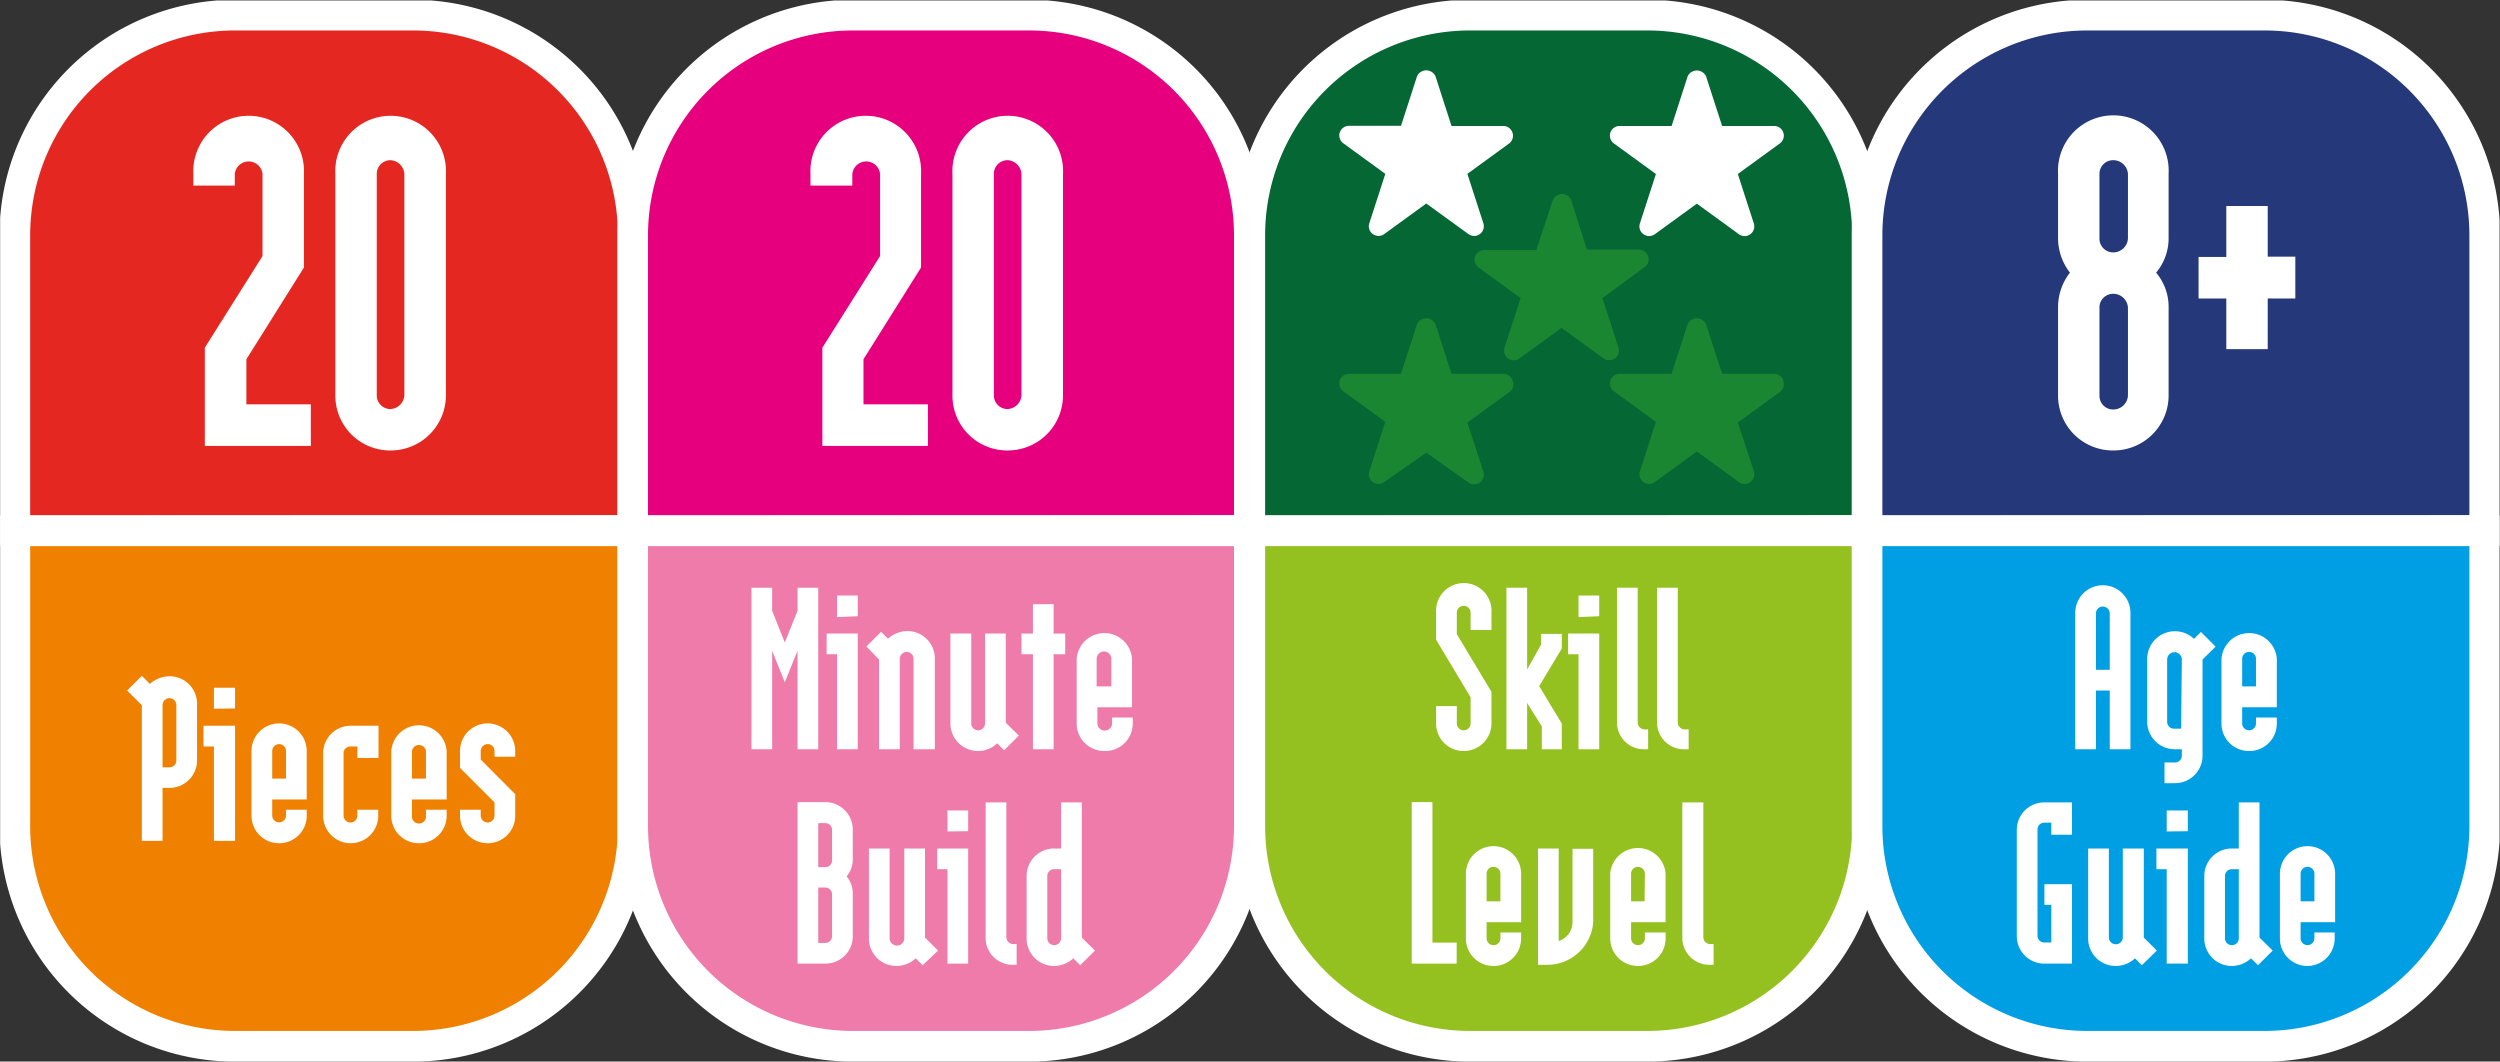 <svg id="Layer_1" data-name="Layer 1" xmlns="http://www.w3.org/2000/svg" xmlns:xlink="http://www.w3.org/1999/xlink" viewBox="0 0 170.27 72.3"><rect x="0" y="0" width="170.27" height="72.3" fill="#333333" stroke="none"/><defs><style>.cls-1,.cls-4{fill:none;}.cls-2{clip-path:url(#clip-path);}.cls-3{fill:#e52721;}.cls-4{stroke:#fff;stroke-miterlimit:10;stroke-width:2.09px;}.cls-5{fill:#f08100;}.cls-6{fill:#e6007e;}.cls-7{fill:#ee7baa;}.cls-8{fill:#046734;}.cls-9{fill:#94c11f;}.cls-10{fill:#24387a;}.cls-11{fill:#009fe3;}.cls-12{isolation:isolate;}.cls-13{fill:#fff;}.cls-14{fill:#1b8632;}</style><clipPath id="clip-path" transform="translate(0.01 0.03)"><rect class="cls-1" width="170.23" height="75.78"/></clipPath></defs><g class="cls-2"><path class="cls-3" d="M1,36.12V16A15,15,0,0,1,16,1H28.12a15,15,0,0,1,15,15h0v20.1Z" transform="translate(0.01 0.03)"/><path class="cls-4" d="M1,36.12V16A15,15,0,0,1,16,1H28.12a15,15,0,0,1,15,15h0v20.1Z" transform="translate(0.01 0.03)"/><path class="cls-5" d="M1,36.12V56.23a15,15,0,0,0,15,15H28.12a15,15,0,0,0,15-15V36.12Z" transform="translate(0.01 0.03)"/><path class="cls-4" d="M1,36.12V56.23a15,15,0,0,0,15,15H28.12a15,15,0,0,0,15-15V36.12Z" transform="translate(0.01 0.03)"/><path class="cls-6" d="M43.08,36.12V16a15,15,0,0,1,15-15h12a15,15,0,0,1,15,15h0v20.1Z" transform="translate(0.01 0.03)"/><path class="cls-4" d="M43.08,36.12V16a15,15,0,0,1,15-15h12a15,15,0,0,1,15,15h0v20.1Z" transform="translate(0.01 0.03)"/><path class="cls-7" d="M43.08,36.12V56.23a15,15,0,0,0,15,15h12a15,15,0,0,0,15-15V36.12Z" transform="translate(0.01 0.03)"/><path class="cls-4" d="M43.08,36.12V56.23a15,15,0,0,0,15,15h12a15,15,0,0,0,15-15V36.12Z" transform="translate(0.01 0.03)"/><path class="cls-8" d="M85.11,36.12V16a15,15,0,0,1,15-15h12.07a15,15,0,0,1,15,15h0v20.1Z" transform="translate(0.01 0.03)"/><path class="cls-4" d="M85.11,36.12V16a15,15,0,0,1,15-15h12.07a15,15,0,0,1,15,15h0v20.1Z" transform="translate(0.01 0.03)"/><path class="cls-9" d="M85.11,36.12V56.23a15,15,0,0,0,15,15h12.07a15,15,0,0,0,15-15V36.12Z" transform="translate(0.01 0.03)"/><path class="cls-4" d="M85.11,36.12V56.23a15,15,0,0,0,15,15h12.07a15,15,0,0,0,15-15V36.12Z" transform="translate(0.01 0.03)"/><path class="cls-10" d="M127.15,36.12V16a15,15,0,0,1,15-15h12.07a15,15,0,0,1,15,15h0v20.1Z" transform="translate(0.01 0.03)"/><path class="cls-4" d="M127.15,36.12V16a15,15,0,0,1,15-15h12.07a15,15,0,0,1,15,15h0v20.1Z" transform="translate(0.01 0.03)"/><path class="cls-11" d="M127.15,36.12V56.23a15,15,0,0,0,15,15h12.07a15,15,0,0,0,15-15V36.12Z" transform="translate(0.01 0.03)"/><path class="cls-4" d="M127.15,36.12V56.23a15,15,0,0,0,15,15h12.07a15,15,0,0,0,15-15V36.12Z" transform="translate(0.01 0.03)"/></g><g class="cls-12"><path class="cls-13" d="M13.94,30.34V23.65l3.93-6.24V11.82a.95.95,0,0,0-1.89,0v.79H13.16v-.79a3.77,3.77,0,1,1,7.53,0v6.37l-3.92,6.25v3.07h4.39v2.83Z" transform="translate(0.01 0.03)"/><path class="cls-13" d="M26.59,30.65a3.73,3.73,0,0,1-3.76-3.76V11.82a3.77,3.77,0,1,1,7.53,0V26.89A3.76,3.76,0,0,1,26.59,30.65Zm.94-18.83a1,1,0,0,0-.94-.94.93.93,0,0,0-.94.94V26.89a.93.93,0,0,0,.94.94,1,1,0,0,0,.94-.94Z" transform="translate(0.01 0.03)"/></g><g class="cls-12"><path class="cls-13" d="M11.53,53.63h-.47v3.61H9.65V48l-1-1,1-1,.55.55a2,2,0,0,1,1.3-.52A1.87,1.87,0,0,1,13.41,48v3.76A1.87,1.87,0,0,1,11.53,53.63ZM12,48a.47.47,0,0,0-.47-.48.48.48,0,0,0-.47.48v4.23h.47a.46.46,0,0,0,.47-.47Z" transform="translate(0.01 0.03)"/><path class="cls-13" d="M14.56,57.24V50.81h-.71V49.4H16v7.84Zm0-9V46.81H16v1.41Z" transform="translate(0.01 0.03)"/><path class="cls-13" d="M19,57.4a1.87,1.87,0,0,1-1.88-1.89V51.12a1.88,1.88,0,0,1,3.76,0v3.3H18.53v1.09a.47.47,0,1,0,.94,0v-.39h1.41v.39A1.87,1.87,0,0,1,19,57.4Zm.47-6.28a.47.47,0,0,0-.94,0V53h.94Z" transform="translate(0.01 0.03)"/><path class="cls-13" d="M23.86,57.4A1.87,1.87,0,0,1,22,55.51V51.28a1.87,1.87,0,0,1,1.88-1.88h1.89v2.19H24.33v-.78h-.47a.46.46,0,0,0-.47.47v4.23a.47.47,0,0,0,.47.48.47.47,0,0,0,.47-.48v-.39h1.42v.39A1.87,1.87,0,0,1,23.86,57.4Z" transform="translate(0.01 0.03)"/><path class="cls-13" d="M28.52,57.4a1.87,1.87,0,0,1-1.88-1.89V51.12a1.89,1.89,0,0,1,3.77,0v3.3H28.05v1.09a.48.48,0,1,0,.95,0v-.39h1.41v.39A1.87,1.87,0,0,1,28.52,57.4ZM29,51.12a.48.48,0,0,0-.95,0V53H29Z" transform="translate(0.01 0.03)"/><path class="cls-13" d="M33.2,57.4a1.88,1.88,0,0,1-1.88-1.89v-.39h1.41v.39a.48.48,0,0,0,.47.48.47.47,0,0,0,.47-.48v-.89l-2.35-2.35V51.12a1.88,1.88,0,1,1,3.76,0v.39H33.67v-.39a.46.46,0,0,0-.47-.47.48.48,0,0,0-.47.47v.58l2.35,2.36v1.45A1.87,1.87,0,0,1,33.2,57.4Z" transform="translate(0.01 0.03)"/></g><g class="cls-12"><path class="cls-13" d="M54.31,51V44.29l-.87,2.15-.86-2.15V51H51.17V40h1.41v1.57l.86,2.16.87-2.16V40h1.41V51Z" transform="translate(0.01 0.03)"/><path class="cls-13" d="M57,51V44.53h-.71V43.12h2.12V51Zm0-9V40.53h1.41v1.41Z" transform="translate(0.01 0.03)"/><path class="cls-13" d="M62.21,51V44.84a.46.46,0,0,0-.47-.47.48.48,0,0,0-.47.47V51H59.86V44.89L59,44l1-1,.47.47a2,2,0,0,1,1.3-.52,1.87,1.87,0,0,1,1.89,1.88V51Z" transform="translate(0.01 0.03)"/><path class="cls-13" d="M68.38,51.07l-.47-.47a1.93,1.93,0,0,1-1.3.52,1.88,1.88,0,0,1-1.89-1.89V43.12h1.42v6.11a.47.47,0,0,0,.47.48.47.47,0,0,0,.47-.48V43.12h1.41v6.07l.89.88Z" transform="translate(0.01 0.03)"/><path class="cls-13" d="M71.75,44.53V51H70.34V44.53h-.78V43.12h.78v-2h1.41v2h.79v1.41Z" transform="translate(0.01 0.03)"/><path class="cls-13" d="M75.2,51.12a1.87,1.87,0,0,1-1.88-1.89V44.84a1.89,1.89,0,0,1,3.77,0v3.3H74.73v1.09a.48.48,0,1,0,1,0v-.39h1.41v.39A1.87,1.87,0,0,1,75.2,51.12Zm.48-6.28a.48.48,0,0,0-1,0v1.88h1Z" transform="translate(0.01 0.03)"/></g><g class="cls-12"><g class="cls-12"><path class="cls-13" d="M56.19,65.6H54.31v-11h1.88a1.87,1.87,0,0,1,1.88,1.88v2a1.77,1.77,0,0,1-.42,1.18,1.79,1.79,0,0,1,.42,1.17v2.83A1.86,1.86,0,0,1,56.19,65.6Zm.47-9.1a.46.46,0,0,0-.47-.47h-.47v3h.47a.46.46,0,0,0,.47-.47Zm0,4.39a.46.46,0,0,0-.47-.47h-.47v3.77h.47a.46.46,0,0,0,.47-.47Z" transform="translate(0.01 0.03)"/><path class="cls-13" d="M62.83,65.71l-.47-.47a1.93,1.93,0,0,1-1.31.52,1.87,1.87,0,0,1-1.88-1.89V57.76h1.41v6.11a.48.48,0,0,0,1,0V57.76h1.41v6.07l.89.88Z" transform="translate(0.01 0.03)"/><path class="cls-13" d="M64.52,65.6V59.17h-.7V57.76h2.11V65.6Zm0-9V55.17h1.41v1.41Z" transform="translate(0.01 0.03)"/></g><g class="cls-12"><path class="cls-13" d="M69,65.68a1.83,1.83,0,0,1-1.88-1.88V54.62h1.41V63.8a.48.48,0,0,0,.47.47h.23v1.41Z" transform="translate(0.01 0.03)"/></g><g class="cls-12"><path class="cls-13" d="M73.56,65.71l-.47-.47a1.93,1.93,0,0,1-1.3.52,1.87,1.87,0,0,1-1.88-1.89V59.64a1.87,1.87,0,0,1,1.88-1.88h.47V54.62h1.41v9.21l.9.88Zm-1.3-6.54h-.47a.46.46,0,0,0-.47.47v4.23a.47.47,0,0,0,.94,0Z" transform="translate(0.01 0.03)"/></g></g><g class="cls-12"><path class="cls-13" d="M99.68,51.12a1.87,1.87,0,0,1-1.88-1.89V48.06h1.41v1.17a.47.47,0,0,0,.47.48.47.47,0,0,0,.47-.48V47.46L97.8,43.54V41.71a1.89,1.89,0,1,1,3.77,0v1.17h-1.42V41.71a.47.47,0,0,0-.47-.48.47.47,0,0,0-.47.48v1.45l2.36,3.93v2.14A1.88,1.88,0,0,1,99.68,51.12Z" transform="translate(0.01 0.03)"/><path class="cls-13" d="M105,51V49.44L104,47.85V51h-1.41V40H104v5.57l.95-1.7v-.73h1.41v1l-1.54,2.56,1.54,2.55V51Z" transform="translate(0.01 0.03)"/><path class="cls-13" d="M107.5,51V44.53h-.71V43.12h2.12V51Zm0-9V40.53h1.41v1.41Z" transform="translate(0.01 0.03)"/><path class="cls-13" d="M112,51a1.83,1.83,0,0,1-1.88-1.88V40h1.41v9.18a.48.48,0,0,0,.47.47h.24V51Z" transform="translate(0.01 0.03)"/><path class="cls-13" d="M114.73,51a1.83,1.83,0,0,1-1.88-1.88V40h1.41v9.18a.48.48,0,0,0,.47.47H115V51Z" transform="translate(0.01 0.03)"/></g><g class="cls-12"><path class="cls-13" d="M96.14,65.6v-11h1.41v9.57H99.2V65.6Z" transform="translate(0.01 0.03)"/><path class="cls-13" d="M101.71,65.76a1.87,1.87,0,0,1-1.88-1.89V59.48a1.88,1.88,0,0,1,3.76,0v3.3h-2.35v1.09a.46.46,0,0,0,.47.47.46.46,0,0,0,.47-.47v-.39h1.41v.39A1.87,1.87,0,0,1,101.71,65.76Zm.47-6.28a.47.47,0,0,0-.47-.47.46.46,0,0,0-.47.47v1.88h.94Z" transform="translate(0.01 0.03)"/><path class="cls-13" d="M105.44,65.68h-.7V57.76h1.41v6.3a1.35,1.35,0,0,0,.94-1.28v-5h1.41v5A3.13,3.13,0,0,1,105.44,65.68Z" transform="translate(0.01 0.03)"/><path class="cls-13" d="M111.55,65.76a1.88,1.88,0,0,1-1.89-1.89V59.48a1.89,1.89,0,0,1,3.77,0v3.3h-2.35v1.09a.46.46,0,0,0,.47.47.46.46,0,0,0,.47-.47v-.39h1.41v.39A1.87,1.87,0,0,1,111.55,65.76Zm.47-6.28a.47.47,0,0,0-.47-.47.46.46,0,0,0-.47.47v1.88H112Z" transform="translate(0.01 0.03)"/><path class="cls-13" d="M116.46,65.68a1.84,1.84,0,0,1-1.89-1.88V54.62H116V63.8a.48.48,0,0,0,.47.47h.23v1.41Z" transform="translate(0.01 0.03)"/></g><g class="cls-12"><path class="cls-13" d="M143.68,51V47h-.94v4h-1.41V41.71a1.88,1.88,0,1,1,3.76,0V51Zm0-9.25a.47.47,0,1,0-.94,0v3.84h.94Z" transform="translate(0.01 0.03)"/><path class="cls-13" d="M150,44.89v6.54a1.87,1.87,0,0,1-1.88,1.88h-.71V51.9h.71a.46.46,0,0,0,.47-.47V51h-.47a1.88,1.88,0,0,1-1.89-1.88V44.84a1.89,1.89,0,0,1,3.19-1.36l.47-.47,1,1Zm-1.41,0a.48.48,0,0,0-1,0v4.24a.47.47,0,0,0,.48.47h.47Z" transform="translate(0.01 0.03)"/><path class="cls-13" d="M153.17,51.12a1.87,1.87,0,0,1-1.88-1.89V44.84a1.89,1.89,0,0,1,3.77,0v3.3H152.7v1.09a.47.47,0,0,0,.47.48.47.47,0,0,0,.47-.48v-.39h1.42v.39A1.87,1.87,0,0,1,153.17,51.12Zm.47-6.28a.46.46,0,0,0-.47-.47.47.47,0,0,0-.47.47v1.88h.94Z" transform="translate(0.01 0.03)"/></g><g class="cls-12"><path class="cls-13" d="M139.23,65.6a1.87,1.87,0,0,1-1.88-1.88V56.5a1.87,1.87,0,0,1,1.88-1.88h1.88v2.2H139.7V56h-.47a.46.46,0,0,0-.47.47v7.22a.46.46,0,0,0,.47.47h.47V61.6h-.47V60.19h1.88V65.6Z" transform="translate(0.01 0.03)"/><path class="cls-13" d="M145.87,65.71l-.47-.47a1.93,1.93,0,0,1-1.31.52,1.87,1.87,0,0,1-1.88-1.89V57.76h1.41v6.11a.48.48,0,0,0,.95,0V57.76H146v6.07l.89.88Z" transform="translate(0.01 0.03)"/><path class="cls-13" d="M147.56,65.6V59.17h-.7V57.76H149V65.6Zm0-9V55.17H149v1.41Z" transform="translate(0.01 0.03)"/><path class="cls-13" d="M153.78,65.71l-.48-.47a1.91,1.91,0,0,1-1.3.52,1.87,1.87,0,0,1-1.88-1.89V59.64A1.87,1.87,0,0,1,152,57.76h.47V54.62h1.41v9.21l.9.88Zm-1.31-6.54H152a.46.46,0,0,0-.47.47v4.23a.46.46,0,0,0,.47.47.46.46,0,0,0,.47-.47Z" transform="translate(0.01 0.03)"/><path class="cls-13" d="M157.15,65.76a1.87,1.87,0,0,1-1.88-1.89V59.48a1.88,1.88,0,1,1,3.76,0v3.3h-2.35v1.09a.47.47,0,1,0,.94,0v-.39H159v.39A1.87,1.87,0,0,1,157.15,65.76Zm.47-6.28a.47.47,0,1,0-.94,0v1.88h.94Z" transform="translate(0.01 0.03)"/></g><g class="cls-12"><path class="cls-13" d="M56,30.34V23.65l3.93-6.24V11.82a.95.95,0,0,0-1.89,0v.79H55.19v-.79a3.77,3.77,0,1,1,7.53,0v6.37L58.8,24.44v3.07h4.39v2.83Z" transform="translate(0.01 0.03)"/><path class="cls-13" d="M68.62,30.65a3.73,3.73,0,0,1-3.76-3.76V11.82a3.77,3.77,0,1,1,7.53,0V26.89A3.76,3.76,0,0,1,68.62,30.65Zm.94-18.83a1,1,0,0,0-.94-.94.93.93,0,0,0-.94.94V26.89a.93.93,0,0,0,.94.94,1,1,0,0,0,.94-.94Z" transform="translate(0.01 0.03)"/></g><g class="cls-12"><path class="cls-13" d="M143.92,30.65a3.73,3.73,0,0,1-3.76-3.76v-6a3.82,3.82,0,0,1,.81-2.35,3.84,3.84,0,0,1-.81-2.35v-4.4a3.77,3.77,0,1,1,7.53,0v4.4a3.64,3.64,0,0,1-.85,2.35,3.62,3.62,0,0,1,.85,2.35v6A3.75,3.75,0,0,1,143.92,30.65Zm1-18.83a1,1,0,0,0-1-.94.93.93,0,0,0-.94.94v4.4a.93.93,0,0,0,.94.94,1,1,0,0,0,1-.94Zm0,9.1a1,1,0,0,0-1-.94.93.93,0,0,0-.94.94v6a.93.93,0,0,0,.94.94,1,1,0,0,0,1-.94Z" transform="translate(0.01 0.03)"/><path class="cls-13" d="M154.44,20.3v3.45h-2.82V20.3h-1.89V17.47h1.89V14h2.82v3.45h1.88V20.3Z" transform="translate(0.01 0.03)"/></g><g class="cls-2"><path class="cls-14" d="M112.23,17.42a.65.65,0,0,0-.62-.45h-3.54L107,13.6a.67.67,0,0,0-.89-.36.7.7,0,0,0-.36.36L104.62,17h-3.54a.67.67,0,0,0-.63.45.68.68,0,0,0,.24.74l2.87,2.08-1.1,3.37a.68.68,0,0,0,.24.74.66.66,0,0,0,.78,0l2.86-2.08,2.87,2.08a.67.67,0,0,0,.39.12.64.64,0,0,0,.38-.12.65.65,0,0,0,.24-.74l-1.09-3.37L112,18.16a.65.65,0,0,0,.24-.74" transform="translate(0.01 0.03)"/><path class="cls-13" d="M121.45,9a.66.66,0,0,0-.63-.45h-3.54l-1.09-3.37a.69.69,0,0,0-.91-.35.67.67,0,0,0-.35.35l-1.09,3.37H110.3a.66.66,0,0,0-.63.45.66.66,0,0,0,.24.74l2.86,2.08-1.09,3.37a.65.65,0,0,0,.24.73.66.66,0,0,0,.78,0l2.86-2.08,2.86,2.08a.68.68,0,0,0,.39.13.61.61,0,0,0,.39-.13.65.65,0,0,0,.24-.73l-1.09-3.37,2.86-2.08a.66.66,0,0,0,.24-.74" transform="translate(0.01 0.03)"/><path class="cls-14" d="M121.45,25.88a.66.66,0,0,0-.63-.45h-3.54l-1.09-3.37a.69.69,0,0,0-.91-.35.67.67,0,0,0-.35.35l-1.09,3.37H110.3a.66.66,0,0,0-.63.45.66.66,0,0,0,.24.74l2.86,2.08-1.09,3.37a.65.65,0,0,0,.24.73.66.66,0,0,0,.78,0l2.86-2.08,2.86,2.08a.68.68,0,0,0,.39.13.61.61,0,0,0,.39-.13.65.65,0,0,0,.24-.73l-1.09-3.32,2.86-2.08a.66.66,0,0,0,.24-.74" transform="translate(0.01 0.03)"/><path class="cls-13" d="M103,9a.66.66,0,0,0-.63-.45H98.85L97.76,5.17a.69.69,0,0,0-.91-.35.67.67,0,0,0-.35.35L95.41,8.54H91.87a.66.66,0,0,0-.63.45.66.66,0,0,0,.24.74l2.86,2.08-1.09,3.37a.65.65,0,0,0,.24.73.66.66,0,0,0,.78,0l2.86-2.08L100,15.91a.68.68,0,0,0,.39.13.61.61,0,0,0,.39-.13.65.65,0,0,0,.24-.73l-1.09-3.37,2.86-2.08A.66.66,0,0,0,103,9" transform="translate(0.01 0.03)"/><path class="cls-14" d="M103,25.88a.66.66,0,0,0-.63-.45H98.85l-1.09-3.37a.69.69,0,0,0-.91-.35.67.67,0,0,0-.35.35l-1.09,3.37H91.87a.66.66,0,0,0-.63.45.66.66,0,0,0,.24.74l2.86,2.08-1.09,3.37a.65.65,0,0,0,.24.73.66.66,0,0,0,.78,0l2.86-2L100,32.83a.68.68,0,0,0,.39.13.61.61,0,0,0,.39-.13.65.65,0,0,0,.24-.73l-1.09-3.35,2.86-2.08a.66.66,0,0,0,.24-.74" transform="translate(0.01 0.03)"/></g></svg>